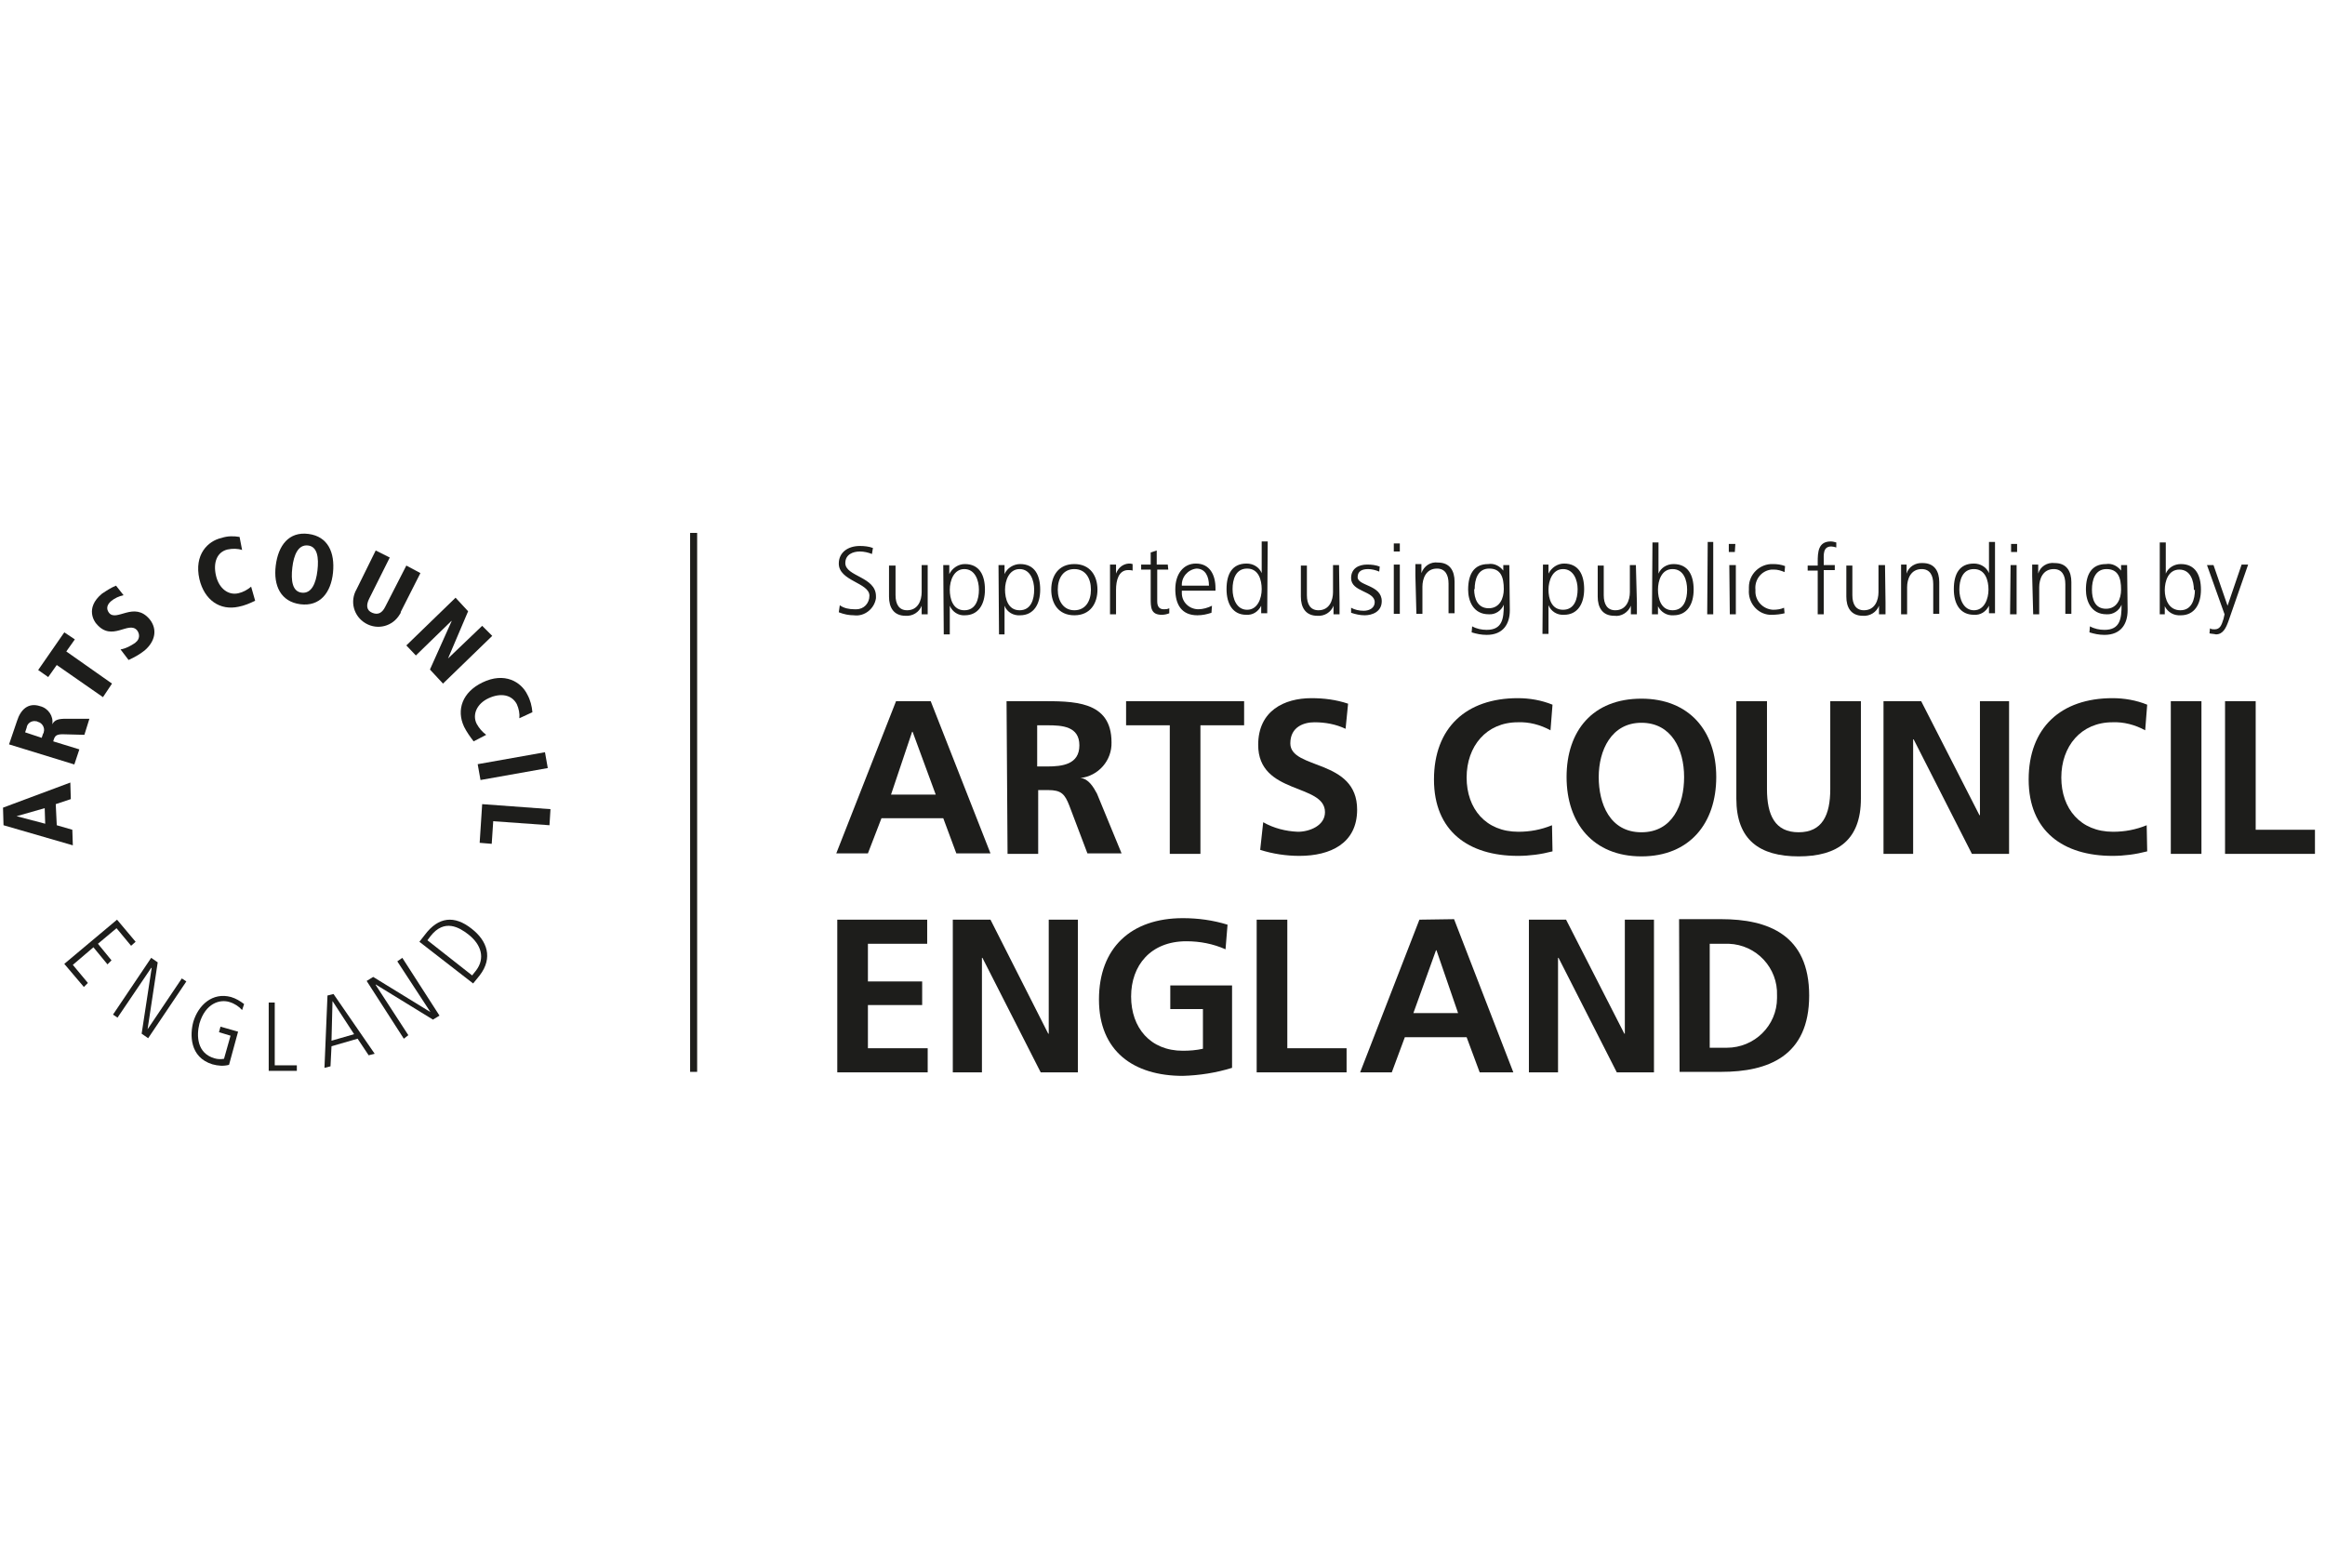 <?xml version="1.0" encoding="utf-8"?>
<!-- Generator: Adobe Illustrator 22.1.0, SVG Export Plug-In . SVG Version: 6.00 Build 0)  -->
<svg version="1.1" id="Milton_Keynes_Council" xmlns="http://www.w3.org/2000/svg" xmlns:xlink="http://www.w3.org/1999/xlink"
	 x="0px" y="0px" viewBox="0 0 462.9 312.2" style="enable-background:new 0 0 462.9 312.2;" xml:space="preserve">
<style type="text/css">
	.st0{fill:#1D1D1B;}
</style>
<title>funder3</title>
<path class="st0" d="M178.4,139.6h6.9l11.9,30.3h-6.8l-2.6-7h-12.3l-2.7,7h-6.3L178.4,139.6z M181.7,145.7h-0.1l-4.2,12.5h8.9
	L181.7,145.7z"/>
<path class="st0" d="M200.4,139.6h6.6c6.6,0,14.3-0.2,14.3,8.2c0.1,3.6-2.6,6.7-6.2,7.1l0,0c1.6,0.1,2.6,1.8,3.3,3.1l4.9,11.9h-6.8
	l-3.6-9.5c-0.9-2.3-1.6-3.1-4.2-3.1h-2V170h-6.1L200.4,139.6z M206.5,152.6h2c3,0,6.4-0.4,6.4-4.2s-3.4-4-6.4-4h-2V152.6z"/>
<polygon class="st0" points="232.9,144.4 224.2,144.4 224.2,139.6 247.7,139.6 247.7,144.4 239,144.4 239,170 232.9,170 "/>
<path class="st0" d="M267.9,145.1c-1.9-0.9-4-1.3-6.2-1.3c-2.1,0-4.8,0.9-4.8,4.2c0,5.3,13.3,3,13.3,13.2c0,6.7-5.3,9.2-11.5,9.2
	c-2.6,0-5.3-0.4-7.8-1.2l0.6-5.5c2.1,1.2,4.5,1.8,6.9,1.9c2.3,0,5.4-1.2,5.4-3.9c0-5.8-13.3-3.4-13.3-13.4c0-6.8,5.2-9.3,10.6-9.3
	c2.5,0,4.9,0.3,7.3,1.1L267.9,145.1z"/>
<path class="st0" d="M309.1,169.5c-2.3,0.6-4.6,0.9-6.9,0.9c-9.8,0-16.7-4.9-16.7-15.2s6.4-16.2,16.7-16.2c2.3,0,4.7,0.4,6.9,1.3
	l-0.4,5.1c-2-1.1-4.3-1.7-6.5-1.6c-6.3,0-10.2,4.8-10.2,11s3.8,10.8,10.3,10.8c2.3,0,4.5-0.4,6.7-1.3L309.1,169.5z"/>
<path class="st0" d="M326.8,139.1c9.5,0,14.9,6.4,14.9,15.6s-5.3,15.8-14.9,15.8s-14.9-6.6-14.9-15.8S317.1,139.1,326.8,139.1
	 M326.8,165.7c6.2,0,8.5-5.5,8.5-11s-2.5-10.8-8.5-10.8s-8.5,5.5-8.5,10.8S320.5,165.7,326.8,165.7"/>
<path class="st0" d="M345.7,139.6h6.1v17.5c0,5.2,1.6,8.6,6.3,8.6s6.3-3.4,6.3-8.6v-17.5h6.1V159c0,8.2-4.6,11.5-12.4,11.5
	s-12.4-3.3-12.4-11.5V139.6z"/>
<polygon class="st0" points="375,139.6 382.5,139.6 394.1,162.3 394.2,162.3 394.2,139.6 400,139.6 400,170 392.6,170 381,147.2 
	380.9,147.2 380.9,170 375,170 "/>
<path class="st0" d="M427.5,169.5c-2.3,0.6-4.6,0.9-6.9,0.9c-9.8,0-16.7-4.9-16.7-15.2s6.4-16.2,16.7-16.2c2.3,0,4.7,0.4,6.9,1.3
	l-0.4,5.1c-2-1.1-4.3-1.7-6.5-1.6c-6.3,0-10.2,4.8-10.2,11s3.8,10.8,10.3,10.8c2.3,0,4.5-0.4,6.7-1.3L427.5,169.5z"/>
<rect x="432.2" y="139.6" class="st0" width="6.1" height="30.4"/>
<polygon class="st0" points="443,139.6 443,170 460.9,170 460.9,165.2 449.1,165.2 449.1,139.6 "/>
<polygon class="st0" points="166.7,183.1 166.7,213.5 184.7,213.5 184.7,208.7 172.8,208.7 172.8,200.1 183.6,200.1 183.6,195.4 
	172.8,195.4 172.8,187.9 184.6,187.9 184.6,183.1 "/>
<polygon class="st0" points="208.8,183.1 208.8,205.8 208.7,205.8 197.2,183.1 189.7,183.1 189.7,213.5 195.5,213.5 195.5,190.7 
	195.6,190.7 207.2,213.5 214.6,213.5 214.6,183.1 "/>
<path class="st0" d="M244,189c-2.5-1.1-5.1-1.6-7.8-1.6c-7.1,0-11,4.8-11,11s3.8,10.8,10.3,10.8c1.3,0,2.7-0.1,4-0.4v-7.9H233v-4.7
	h12.3v16.4c-3.2,1-6.5,1.5-9.8,1.6c-9.8,0-16.7-4.9-16.7-15.2s6.4-16.2,16.7-16.2c3,0,6,0.4,8.9,1.3L244,189z"/>
<polygon class="st0" points="250.2,183.1 250.2,213.5 268.1,213.5 268.1,208.7 256.3,208.7 256.3,183.1 "/>
<path class="st0" d="M285.9,189.2h0.1l4.3,12.5h-8.9L285.9,189.2z M282.6,183.1l-11.8,30.4h6.3l2.6-7H292l2.6,7h6.7L289.5,183
	L282.6,183.1z"/>
<polygon class="st0" points="323.5,183.1 323.5,205.8 323.4,205.8 311.8,183.1 304.4,183.1 304.4,213.5 310.2,213.5 310.2,190.7 
	310.3,190.7 321.9,213.5 329.3,213.5 329.3,183.1 "/>
<path class="st0" d="M334.3,183h8.4c9.3,0,17.5,3.1,17.5,15.2s-8.2,15.2-17.5,15.2h-8.3L334.3,183z M340.4,208.6h3.4
	c5.5,0,10-4.4,10-9.9l0,0c0-0.2,0-0.4,0-0.5c0.2-5.5-4.1-10.1-9.6-10.3l0,0h-3.8V208.6z"/>
<path class="st0" d="M167,121.9c1,0.4,2,0.6,3,0.6c2.1,0.3,4.1-1.3,4.4-3.4l0,0c0-0.1,0-0.2,0-0.4c0-3.9-6.1-3.9-6.1-6.6
	c0-1.7,1.5-2.3,2.9-2.3c0.8,0,1.7,0.2,2.4,0.5l0.2-1.2c-0.8-0.3-1.7-0.4-2.6-0.4c-2.4,0-4.2,1.3-4.2,3.5c0,3.5,6.1,3.8,6.1,6.4
	c0,1.5-1.1,2.7-2.6,2.7c-0.1,0-0.3,0-0.4,0c-1,0-2.1-0.2-2.9-0.8L167,121.9z M184.7,112.5h-1.2v5.4c0,1.6-0.7,3.6-2.9,3.6
	c-1.6,0-2.3-1.2-2.3-3v-5.9H177v6.2c0,2.1,0.9,3.8,3.3,3.8c1.4,0.1,2.7-0.7,3.2-2l0,0v1.7h1.2V120V112.5z M187.9,126.3h1.2v-5.7l0,0
	c0.5,1.2,1.7,2,3,1.9c2.7,0,4-2.2,4-5.1s-1.1-5.1-4-5.1c-1.3,0-2.5,0.8-3.1,2l0,0v-1.8h-1.2L187.9,126.3z M194.9,117.4
	c0,1.9-0.6,4.1-2.9,4.1s-2.9-2.3-2.9-4.1s0.8-4.1,2.9-4.1S194.9,115.5,194.9,117.4 M198.9,126.3h1.1v-5.7l0,0c0.5,1.3,1.8,2,3.1,1.9
	c2.7,0,4-2.2,4-5.1s-1.1-5.1-4-5.1c-1.3,0-2.6,0.8-3.1,2l0,0v-1.8h-1.2L198.9,126.3z M205.9,117.4c0,1.9-0.6,4.1-2.9,4.1
	s-2.9-2.3-2.9-4.1s0.8-4.1,2.9-4.1S205.9,115.5,205.9,117.4 M209.3,117.4c0,2.7,1.4,5.1,4.6,5.1s4.6-2.4,4.6-5.1s-1.4-5.1-4.6-5.1
	S209.3,114.7,209.3,117.4 M210.6,117.4c0-2.3,1.1-4.1,3.3-4.1s3.3,1.8,3.3,4.1s-1.1,4.1-3.3,4.1S210.6,119.6,210.6,117.4 M221,122.3
	h1.2v-4.9c0-1.8,0.5-3.9,2.4-3.9c0.3,0,0.6,0,0.9,0.1v-1.3c-0.3-0.1-0.5-0.1-0.8-0.1c-1.2,0.1-2.1,0.9-2.5,2l0,0v-1.8H221
	c0,0.7,0,1.5,0,2.2V122.3z M232.5,112.4h-2.2v-2.8l-1.2,0.4v2.4h-1.9v1h1.9v5.7c0,1.8,0,3.3,2.2,3.3c0.5,0,1-0.1,1.5-0.3v-1
	c-0.4,0.2-0.7,0.2-1.1,0.2c-1,0-1.3-0.7-1.3-1.6v-6.3h2.2L232.5,112.4z M241.3,120.6c-0.8,0.4-1.8,0.7-2.7,0.7
	c-1.8,0-3.3-1.4-3.3-3.2c0-0.2,0-0.3,0-0.5h6.7v-0.5c0-2.6-1.1-4.9-3.9-4.9c-2.5,0-4.1,2.1-4.1,5.1s1.2,5.2,4.4,5.2
	c1,0,1.9-0.2,2.8-0.5L241.3,120.6z M235.3,116.6c-0.1-1.7,1.2-3.2,2.9-3.4c1.8,0,2.5,1.6,2.5,3.4H235.3z M252.4,107.8h-1.2v6.3l0,0
	c-0.5-1.2-1.7-1.9-3-1.9c-2.9,0-4,2.1-4,5.1s1.3,5.1,3.9,5.1c1.3,0.1,2.4-0.6,3-1.8l0,0v1.5h1.2L252.4,107.8z M245.4,117.3
	c0-1.9,0.6-4.1,2.9-4.1s2.9,2.3,2.9,4.1s-0.8,4.1-2.9,4.1S245.4,119.2,245.4,117.3 M266.6,112.5h-1.2v5.4c0,1.6-0.7,3.6-2.9,3.6
	c-1.6,0-2.3-1.2-2.3-3v-5.9H259v6.2c0,2.1,0.9,3.8,3.3,3.8c1.4,0.1,2.7-0.7,3.2-2l0,0v1.7h1.2V120L266.6,112.5z M269,122
	c0.9,0.3,1.8,0.5,2.7,0.5c1.5,0,3.4-0.7,3.4-2.8c0-3.3-4.8-3-4.8-4.8c0-1.2,0.9-1.6,2.1-1.6c0.7,0,1.5,0.2,2.2,0.5l0.1-1
	c-0.8-0.3-1.6-0.4-2.5-0.4c-1.6,0-3.2,0.7-3.2,2.7c0,2.8,4.7,2.5,4.7,4.8c0,1.1-1,1.7-2.2,1.7c-0.9,0-1.8-0.2-2.5-0.6L269,122z
	 M277.5,122.2h1.2v-9.8h-1.2V122.2z M278.7,108.2h-1.2v1.6h1.2V108.2z M282,122.2h1.2v-5.4c0-1.6,0.7-3.6,2.9-3.6
	c1.6,0,2.3,1.2,2.3,3v5.9h1.2v-6.3c0-2.1-0.9-3.8-3.3-3.8c-1.5-0.2-2.8,0.7-3.3,2.1l0,0v-1.8h-1.2c0,0.8,0,1.5,0,2.3L282,122.2z
	 M293.6,117.3c0-1.9,0.6-4.1,2.9-4.1s2.9,1.7,2.9,4.1c0,1.8-0.8,3.8-3,3.8s-2.9-1.9-2.9-3.8 M300.5,112.5h-1.2v1.1l0,0
	c-0.7-0.9-1.8-1.5-3-1.3c-2.9,0-4,2.1-4,5.1c0,2.2,1,4.9,4.1,4.9c1.3,0.1,2.5-0.7,3-1.9l0,0c0,2.8-0.3,5-3.4,5c-1,0-2-0.2-2.9-0.7
	l-0.1,1.2c1,0.3,1.9,0.5,3,0.5c3.3,0,4.6-2.2,4.6-4.9L300.5,112.5z M307.1,126.2h1.2v-5.7l0,0c0.5,1.2,1.7,2,3.1,1.9
	c2.7,0,4-2.2,4-5.1s-1.1-5.1-4-5.1c-1.3,0-2.5,0.8-3.1,2l0,0v-1.8h-1.1L307.1,126.2z M314.1,117.3c0,1.9-0.6,4.1-2.9,4.1
	s-2.9-2.2-2.9-4s0.8-4.1,2.9-4.1S314.1,115.5,314.1,117.3 M325.7,112.5h-1.2v5.4c0,1.6-0.7,3.6-2.9,3.6c-1.6,0-2.3-1.2-2.3-3v-5.9
	h-1.2v6.2c0,2.1,0.9,3.8,3.3,3.8c1.4,0.2,2.8-0.7,3.3-2l0,0v1.7h1.2V120L325.7,112.5z M328.9,122.3h1.2v-1.6l0,0
	c0.6,1.2,1.8,1.9,3.1,1.8c2.7,0,4-2.2,4-5.1s-1.1-5.1-4-5.1c-1.3,0-2.5,0.7-3,1.9l0,0V108H329L328.9,122.3z M335.9,117.4
	c0,1.9-0.6,4.1-2.9,4.1s-2.9-2.3-2.9-4.1s0.7-4.1,2.9-4.1S335.9,115.5,335.9,117.4 M339.9,122.3h1.2v-14.4H340L339.9,122.3z
	 M344.4,122.3h1.2v-9.8h-1.3L344.4,122.3z M345.5,108.3h-1.3v1.6h1.2L345.5,108.3z M355.4,112.7c-0.8-0.3-1.6-0.4-2.4-0.4
	c-2.6-0.1-4.8,2-4.8,4.6c0,0.2,0,0.3,0,0.5c-0.2,2.5,1.6,4.8,4.1,5h0.5c0.8,0,1.7-0.1,2.5-0.3l-0.1-1.1c-0.7,0.3-1.4,0.4-2.2,0.4
	c-2-0.1-3.6-1.8-3.5-3.8c0-0.1,0-0.2,0-0.2c-0.2-2,1.2-3.8,3.2-4c0.2,0,0.3,0,0.5,0c0.7,0,1.4,0.2,2.1,0.5L355.4,112.7z
	 M361.9,122.3h1.2v-8.8h2.2v-1h-2.2v-0.8c0-1.2-0.2-2.9,1.5-2.9c0.3,0,0.7,0.1,1,0.2v-1c-0.4-0.1-0.7-0.2-1.1-0.2
	c-2.5,0-2.6,2.1-2.6,4.1v0.7h-2v1h2V122.3z M375.3,112.5H374v5.4c0,1.6-0.7,3.6-2.9,3.6c-1.6,0-2.3-1.2-2.3-3v-5.9h-1.2v6.2
	c0,2.1,0.9,3.8,3.3,3.8c1.4,0.1,2.7-0.7,3.2-2l0,0v1.7h1.3V120L375.3,112.5z M378.5,122.3h1.2v-5.4c0-1.6,0.7-3.6,2.9-3.6
	c1.6,0,2.3,1.2,2.3,3v5.9h1.2v-6.3c0-2.1-0.9-3.8-3.3-3.8c-1.4-0.1-2.8,0.7-3.2,2.1l0,0v-1.8h-1.1c0,0.8,0,1.5,0,2.3V122.3z
	 M397.2,107.9H396v6.2l0,0c-0.5-1.2-1.7-1.9-3-1.9c-2.9,0-4,2.1-4,5.1s1.3,5.1,4,5.1c1.3,0.1,2.4-0.6,3-1.8l0,0v1.5h1.2V107.9z
	 M390.1,117.4c0-1.9,0.6-4.1,2.9-4.1s2.9,2.3,2.9,4.1s-0.8,4.1-2.9,4.1S390.1,119.2,390.1,117.4 M400.2,122.3h1.3v-9.8h-1.2
	L400.2,122.3z M401.6,108.3h-1.2v1.6h1.2V108.3z M404.8,122.3h1.2v-5.4c0-1.6,0.7-3.6,2.9-3.6c1.6,0,2.3,1.2,2.3,3v5.9h1.2v-6.3
	c0-2.1-0.9-3.8-3.3-3.8c-1.5-0.2-2.9,0.7-3.3,2.1l0,0v-1.8h-1.2v2.3L404.8,122.3z M416.5,117.4c0-1.9,0.6-4.1,2.9-4.1
	s2.9,1.7,2.9,4.1c0,1.8-0.8,3.8-3,3.8S416.5,119.3,416.5,117.4 M423.5,112.5h-1.2v1.1l0,0c-0.7-0.9-1.8-1.5-3-1.3
	c-2.9,0-4,2.1-4,5.1c0,2.2,1,4.9,4.1,4.9c1.3,0.1,2.5-0.7,3-1.9l0,0c0,2.8-0.3,5-3.4,5c-1,0-2-0.2-2.9-0.7l-0.1,1.2
	c1,0.3,1.9,0.5,3,0.5c3.3,0,4.6-2.2,4.6-4.9L423.5,112.5z M430,122.3h1v-1.6l0,0c0.6,1.2,1.8,1.9,3.2,1.8c2.7,0,4-2.2,4-5.1
	s-1.1-5.1-4-5.1c-1.3,0-2.5,0.7-3,1.9l0,0V108H430V122.3z M437,117.4c0,1.9-0.6,4.1-2.9,4.1s-3.1-2.2-3.1-4s0.7-4.1,2.9-4.1
	s2.9,2.2,2.9,4.1 M440.7,112.5h-1.3l3.5,9.8l-0.2,0.9c-0.4,1.3-0.7,2.1-1.8,2.1c-0.3,0-0.6,0-0.9-0.2l-0.1,1
	c0.4,0.1,0.9,0.1,1.3,0.2c1.4,0,2-1.3,2.5-2.7l3.9-11.2h-1.3l-2.8,8.2l0,0L440.7,112.5z"/>
<path class="st0" d="M3.3,162.5L3.3,162.5l5.6-1.6L9,164L3.3,162.5z M0.6,160.8l0.1,3.5l13.8,4l-0.1-3.1l-3.1-0.9l-0.2-4.2l3-1
	l-0.1-3.3L0.6,160.8z"/>
<path class="st0" d="M5,145.8l0.3-0.9c0.1-0.9,1-1.5,1.9-1.3c0.1,0,0.2,0,0.3,0.1c0.9,0.2,1.5,1.2,1.2,2.1c0,0.1,0,0.2-0.1,0.2
	l-0.3,0.9L5,145.8z M14.8,152.2l1-3l-5.2-1.6c0.3-1.1,0.5-1.5,2.4-1.4l3.8,0.1l1-3.2h-4.6c-1.6,0-2.3,0.2-2.8,1.1l0,0
	c0.3-1.6-0.8-3.2-2.4-3.6c-2.4-0.8-3.9,0.7-4.6,2.9l-1.6,4.7L14.8,152.2z"/>
<polygon class="st0" points="20.5,138.8 22.3,136.1 13.2,129.7 14.9,127.3 12.8,125.9 7.6,133.4 9.6,134.8 11.3,132.4 "/>
<path class="st0" d="M23.1,116.6c-1,0.4-1.9,1-2.8,1.6c-3.5,2.9-1.4,5.7-1.1,6c3.1,3.7,6.4-0.7,8.1,1.3c0.6,0.8,0.5,1.8-0.3,2.4l0,0
	l-0.1,0.1c-0.9,0.6-1.8,1.1-2.9,1.3l1.6,2.1c1.1-0.5,2.2-1.1,3.2-1.9c2.1-1.8,2.6-4.2,1-6.2c-3.1-3.7-6.6,0.6-8.1-1.3
	c-0.6-0.8-0.4-1.6,0.4-2.3c0.7-0.6,1.6-1,2.5-1.2L23.1,116.6z"/>
<path class="st0" d="M47.7,106.9c-1.2-0.2-2.4-0.2-3.6,0.2c-2.7,0.6-5.5,3.3-4.4,8.2c1,4.2,4.1,6.3,7.8,5.5c1.1-0.2,2.3-0.7,3.3-1.2
	l-0.8-2.8c-0.7,0.6-1.6,1.1-2.5,1.3c-2,0.5-3.9-0.9-4.5-3.5s0.2-4.7,2.3-5.2c1-0.2,2-0.2,2.9,0.1L47.7,106.9z"/>
<path class="st0" d="M58.2,113c0.3-2.6,1.2-4.6,3.1-4.4s2.2,2.4,1.9,5s-1.2,4.6-3.1,4.4S57.9,115.6,58.2,113 M54.9,112.6
	c-0.5,4,1,7.2,4.9,7.7s6.1-2.3,6.5-6.3s-1-7.2-4.9-7.7S55.4,108.6,54.9,112.6"/>
<path class="st0" d="M71,117.3c-1.4,2.4-0.6,5.4,1.8,6.8s5.4,0.6,6.8-1.8c0.1-0.1,0.2-0.3,0.2-0.5l3.9-7.7l-2.8-1.5l-4.2,8.2
	c-0.6,1.2-1.4,1.7-2.6,1.2s-1.2-1.6-0.6-2.8l4.1-8.2l-2.8-1.4L71,117.3z"/>
<polygon class="st0" points="80.9,128.5 82.8,130.5 89.9,123.6 89.9,123.7 85.6,133.3 88.2,136.1 98,126.6 96,124.6 89.2,131.1 
	89.2,131.1 93.2,121.7 90.7,119 "/>
<path class="st0" d="M106,141.8c-0.1-1.2-0.4-2.4-1-3.5c-1.2-2.5-4.5-4.6-9-2.4c-3.9,1.9-5.2,5.4-3.6,8.8c0.5,1,1.2,2,1.9,2.9
	l2.5-1.3c-0.8-0.6-1.4-1.3-1.9-2.2c-0.9-1.8,0-4,2.4-5.1s4.6-0.7,5.6,1.2c0.4,0.9,0.6,1.9,0.5,2.8L106,141.8z"/>
<rect x="95.2" y="150.9" transform="matrix(0.985 -0.175 0.175 0.985 -25.074 20.167)" class="st0" width="13.6" height="3.2"/>
<polygon class="st0" points="96,160.1 95.5,167.8 97.9,168 98.2,163.5 109.4,164.3 109.6,161.1 "/>
<polygon class="st0" points="12.8,191.9 16.7,196.5 17.5,195.7 14.5,192.1 18.6,188.6 21.4,192 22.2,191.2 19.5,187.9 23.2,184.8 
	26.1,188.3 27,187.5 23.3,183.1 "/>
<polygon class="st0" points="22.5,202 23.4,202.6 30.1,192.7 30.2,192.7 28.2,205.8 29.5,206.7 37.1,195.4 36.2,194.8 29.4,204.9 
	29.4,204.8 31.4,191.6 30.1,190.7 "/>
<path class="st0" d="M43.6,205.5l2.3,0.7l-1.3,4.6c-0.6,0.1-1.3,0.1-1.9-0.1c-3.5-1-3.6-4.5-3-6.9c1.2-4.1,4.1-4.9,6-4.3
	c1,0.3,1.9,0.9,2.5,1.6l0.4-1.2c-0.8-0.6-1.6-1.1-2.6-1.4c-3.7-1-6.5,1.6-7.5,4.9c-0.7,2.5-0.8,7.1,3.8,8.5c1.1,0.3,2.2,0.4,3.3,0.1
	l1.8-6.6l-3.5-1L43.6,205.5z"/>
<polygon class="st0" points="53.5,199.6 53.5,213.2 59.1,213.2 59.1,212.1 54.7,212.1 54.7,199.6 "/>
<path class="st0" d="M66.2,199.3L66.2,199.3l4.3,6.6l-4.5,1.3L66.2,199.3z M65.2,198.2l-0.6,14.4l1.2-0.3l0.2-4l5.2-1.5l2.2,3.3
	l1.2-0.3l-8.2-11.9L65.2,198.2z"/>
<polygon class="st0" points="80.4,206.8 81.3,206.1 74.8,196.1 74.8,196 86.2,203 87.5,202.2 80.1,190.7 79.1,191.4 85.7,201.5 
	85.7,201.5 74.3,194.5 73,195.3 "/>
<path class="st0" d="M85.1,187.2l0.6-0.8c2.8-3.6,5.8-1.7,7.5-0.4c2.7,2.1,3.4,4.8,1.6,7.2l-0.8,1L85.1,187.2z M94.2,195.8l1.3-1.6
	c2.7-3.5,1.5-6.9-1.6-9.3c-3.4-2.7-6.6-2.4-9.3,1.2l-1.1,1.4L94.2,195.8z"/>
<rect x="137.4" y="106.1" class="st0" width="1.4" height="107.3"/>
</svg>
